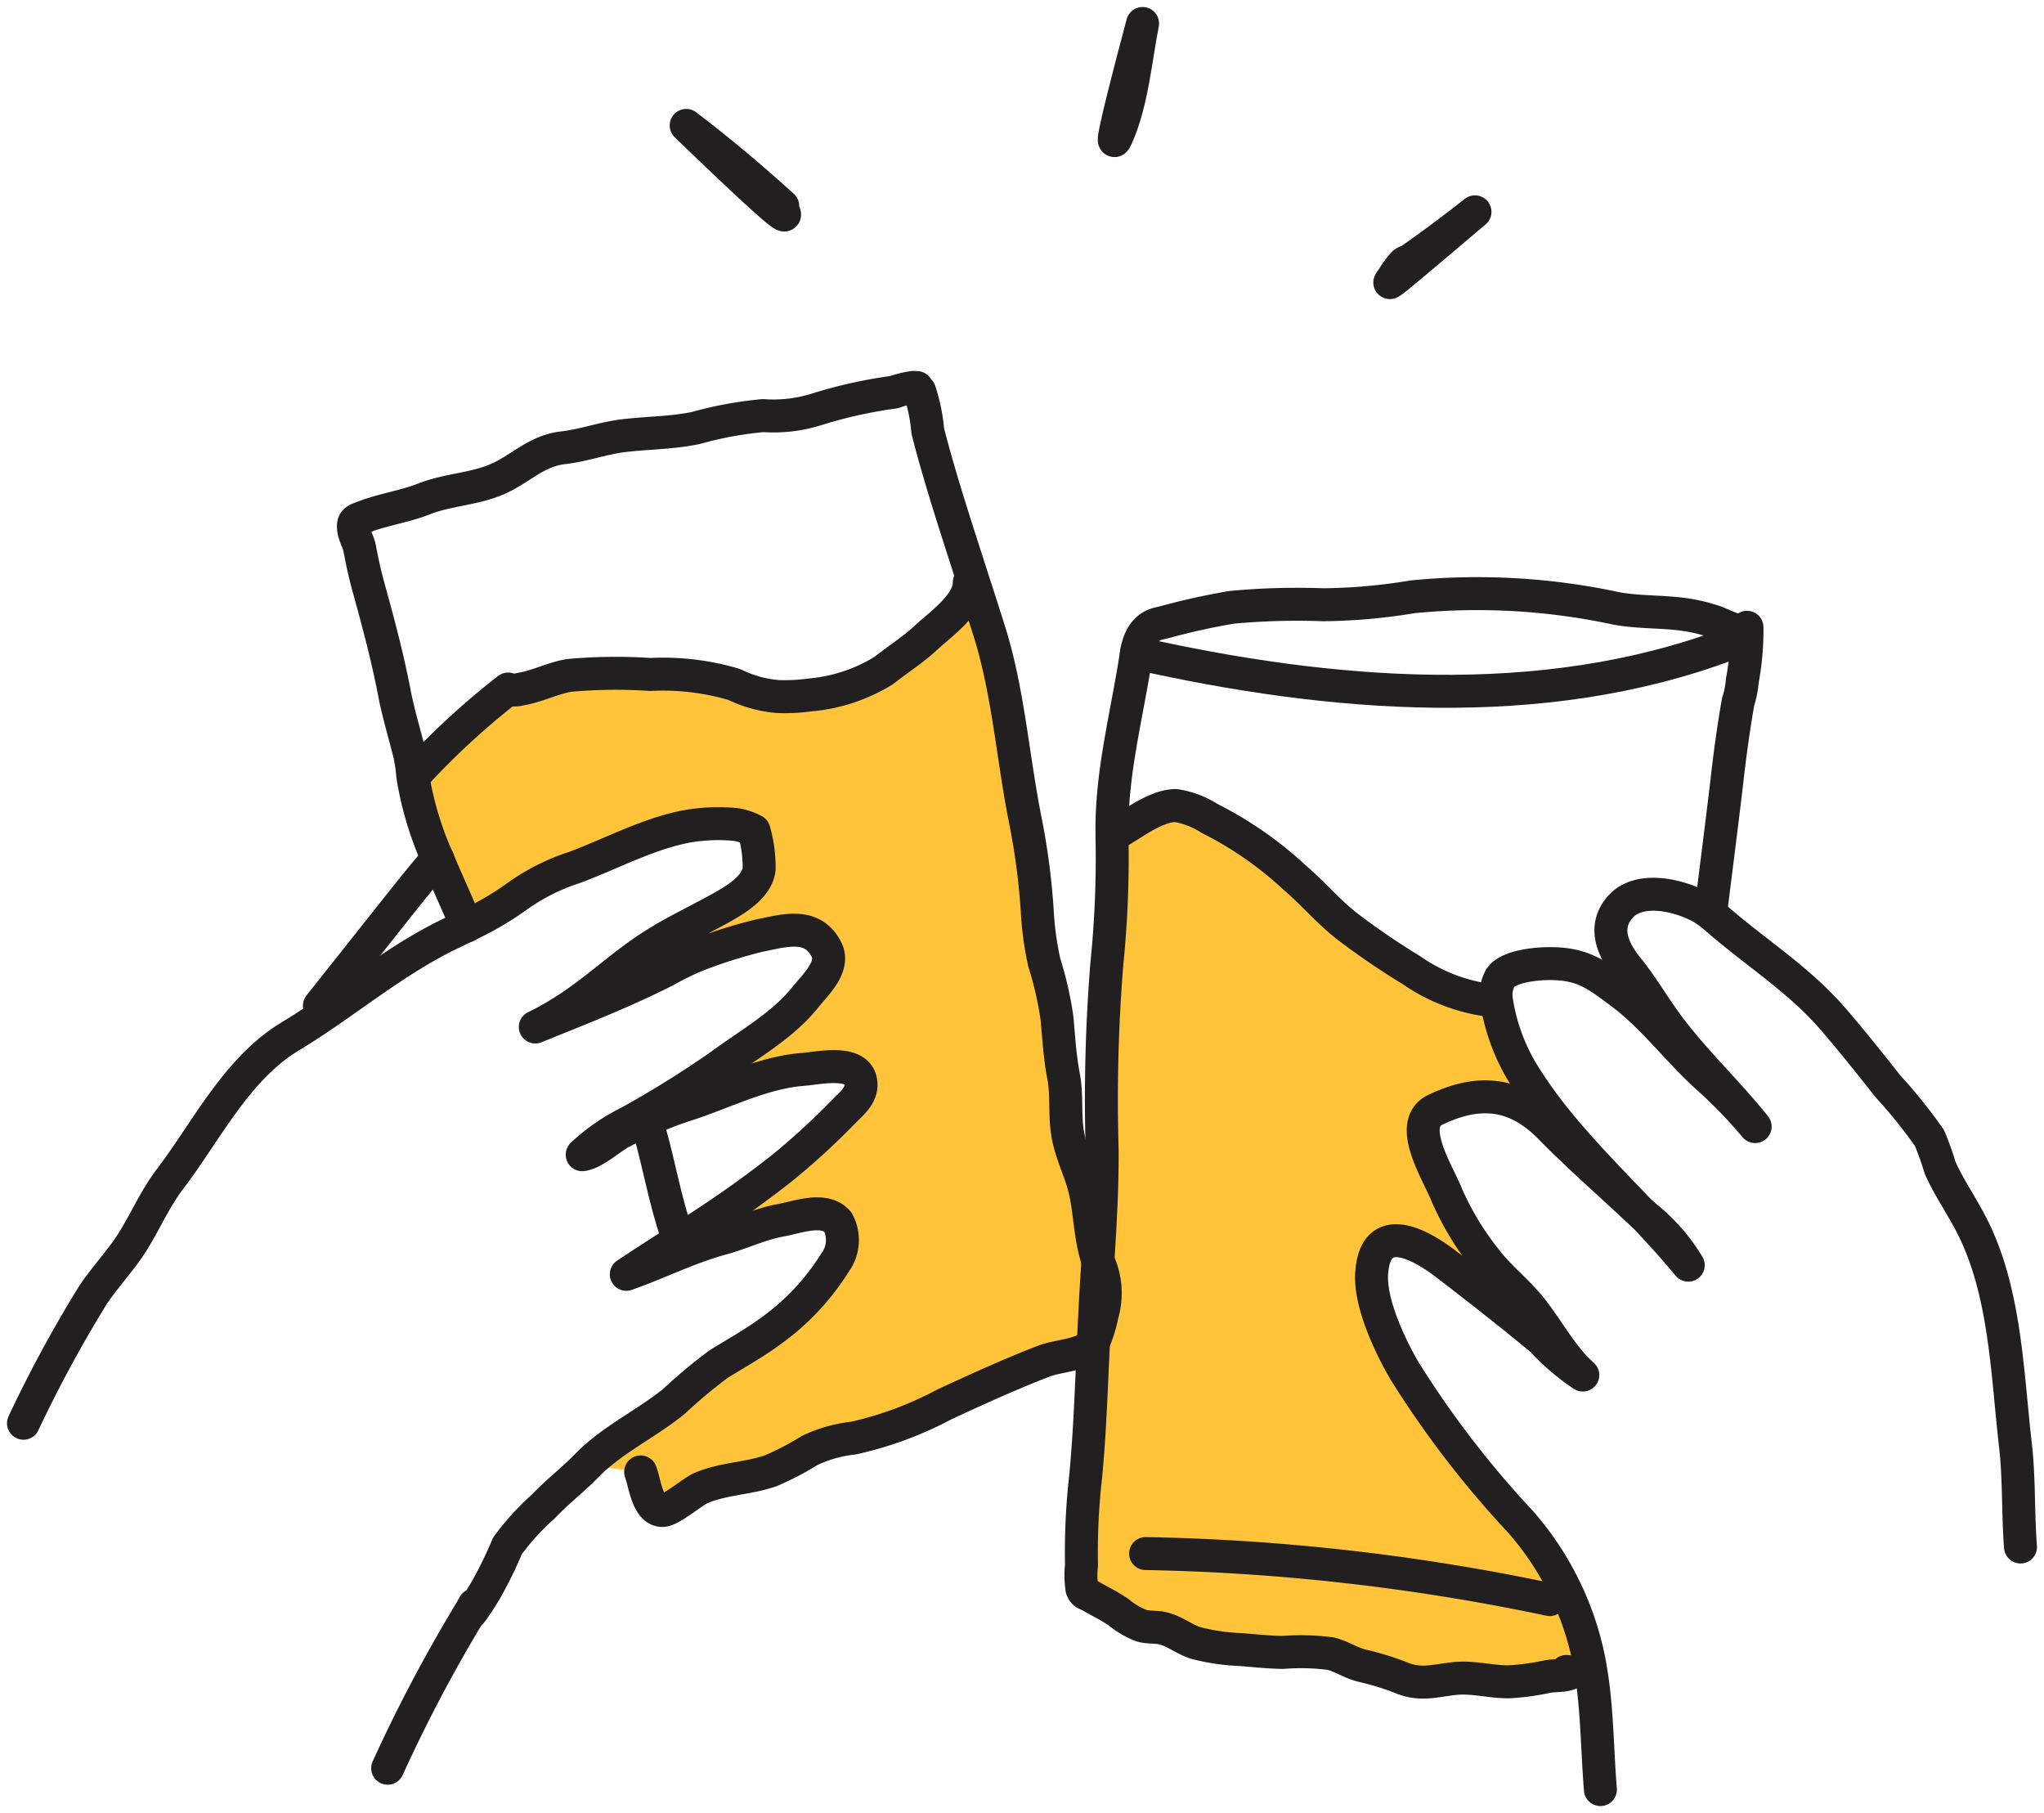 <?xml version="1.0" encoding="UTF-8"?>
<svg xmlns="http://www.w3.org/2000/svg" xmlns:xlink="http://www.w3.org/1999/xlink" width="124.037" height="110" viewBox="0 0 124.037 110">
  <defs>
    <clipPath id="clip-path">
      <rect id="Rectangle_805" data-name="Rectangle 805" width="124.037" height="110" fill="none"></rect>
    </clipPath>
  </defs>
  <g id="Group_1861" data-name="Group 1861" transform="translate(0 0)">
    <g id="Group_1860" data-name="Group 1860" transform="translate(0 0)" clip-path="url(#clip-path)">
      <path id="Path_6323" data-name="Path 6323" d="M27.872,59.541a11.747,11.747,0,0,1,2.893-1.995,64.084,64.084,0,0,0,5.486-3.42c1.767-1.311,3.762-2.394,5.158-4.132.6-.755,1.824-1.852,1.282-2.907-.855-1.7-2.608-1.126-4.061-.841a29.456,29.456,0,0,0-3.8,1.2,16.122,16.122,0,0,0-1.867.912c-2.579,1.311-5.258,2.351-7.937,3.434,2.907-1.4,4.745-3.405,7-4.859,1.225-.8,2.451-1.382,3.719-2.066,1.1-.6,2.707-1.411,2.864-2.65a8.043,8.043,0,0,0-.313-2.337,3.466,3.466,0,0,0-1.083-.37,11,11,0,0,0-2.166,0c-2.622.242-5.244,1.724-7.694,2.622a12.574,12.574,0,0,0-3.434,1.738,18.743,18.743,0,0,1-3.064,1.781c-.427-1.054-1.111-2.508-1.738-4.018.01-.028,0-.038-.014-.028a20.3,20.3,0,0,1-1.482-4.859l-.043-.3.214-.029a46.383,46.383,0,0,1,5.586-5.13,1.215,1.215,0,0,0,.712.014c1.012-.157,1.981-.67,2.992-.841A31.441,31.441,0,0,1,31.99,30.4a15.143,15.143,0,0,1,5.115.613,7.342,7.342,0,0,0,2.636.727,11.372,11.372,0,0,0,1.966-.1,10.162,10.162,0,0,0,4.46-1.482c.826-.655,1.767-1.254,2.522-1.952.855-.812,2.665-2.038,2.665-3.363l.256-.085c.342,1.04.67,2.08,1,3.121,1.154,3.733,1.411,7.751,2.194,11.57a41.815,41.815,0,0,1,.684,5.3,19.077,19.077,0,0,0,.427,3.135,20.9,20.9,0,0,1,.769,3.363c.114,1.183.171,2.351.4,3.519.228,1.2.043,2.408.271,3.619.214,1.168.8,2.237,1.054,3.405.285,1.339.285,2.622.684,3.961.028.071.043.142.071.214-.057.855-.114,1.724-.157,2.579-.043.8-.085,1.6-.114,2.394a.983.983,0,0,1-.228.256c-.641.513-1.981.57-2.736.855-2.08.8-4.061,1.71-6.07,2.636a21.648,21.648,0,0,1-5.543,2.052,8.093,8.093,0,0,0-2.65.755,17.51,17.51,0,0,1-2.351,1.225c-1.4.484-2.893.47-4.246,1.054-.541.242-1.81,1.354-2.323,1.354-.912,0-1.069-1.667-1.325-2.337l-3.263-.413c1.539-1.567,3.576-2.494,5.272-3.876a31.289,31.289,0,0,1,2.693-2.251c1.069-.67,2.123-1.24,3.149-1.995A14.642,14.642,0,0,0,43.2,66.081a2.313,2.313,0,0,0,.171-2.465c-.812-.955-2.536-.256-3.477-.1-1.2.214-2.365.784-3.576,1.111-1.995.541-3.833,1.482-5.785,2.166,1.083-.727,2.166-1.411,3.263-2.123a67.654,67.654,0,0,0,6.056-4.218,42.839,42.839,0,0,0,3.861-3.505c.513-.527,1.225-1.054,1.04-1.909-.271-1.268-2.593-.741-3.491-.67-2.437.185-4.759,1.4-7.039,2.137a22.237,22.237,0,0,0-2.565,1c-.47.2-.94.427-1.4.67C29.625,58.5,28.584,59.469,27.872,59.541Z" transform="translate(7.465 10.52)" fill="#ffc439"></path>
      <path id="Path_6324" data-name="Path 6324" d="M48.181,35.98c.94-.513,2.365-1.667,3.6-1.681a5.307,5.307,0,0,1,2.066.784,22.2,22.2,0,0,1,5.115,3.548c1.211,1.026,2.18,2.237,3.491,3.192a43.606,43.606,0,0,0,3.619,2.451,10.726,10.726,0,0,0,4.93,1.867l.242-.028a12,12,0,0,0,1.439,4.146c1.938,3.277,4.731,6,7.381,8.792-.142-.128-.285-.242-.413-.37-1.753-1.639-3.519-3.192-5.187-4.887-2.095-2.109-4.3-2.28-6.911-1.04-1.81.855.157,3.847.684,5.187a17.485,17.485,0,0,0,2.394,3.947c.769,1.012,1.824,1.824,2.65,2.836,1.069,1.311,1.938,3.021,3.206,4.132A13.654,13.654,0,0,1,74,66.715c-1.881-1.553-3.819-3.078-5.757-4.56-1.8-1.382-4.346-2.636-4.56.513-.128,1.81,1.111,4.417,2.009,5.956a59.65,59.65,0,0,0,7.025,9.134,18.166,18.166,0,0,1,4.018,7.78c.085.385.171.769.228,1.154l-1.1.171c-.413.285-1.069.185-1.539.285a15.017,15.017,0,0,1-2.308.313c-1.1.014-2.194-.313-3.291-.2-1.211.128-2.08.442-3.249-.043a16.631,16.631,0,0,0-2.351-.727c-.7-.157-1.282-.584-1.952-.741a14.008,14.008,0,0,0-2.893-.071c-.841-.014-1.667-.1-2.508-.171a12.812,12.812,0,0,1-2.764-.4c-.7-.214-1.268-.712-1.981-.883-.427-.114-.9-.043-1.325-.171a4.834,4.834,0,0,1-1.382-.812c-.556-.385-1.126-.655-1.7-.983-.285-.171-.385-.1-.527-.427a5.505,5.505,0,0,1-.028-1.453,40.424,40.424,0,0,1,.256-5.4c.256-2.707.342-5.4.47-8.093a7.726,7.726,0,0,0,.527-1.681,4.563,4.563,0,0,0-.256-3.291c.142-2.237.271-4.474.256-6.74A102.473,102.473,0,0,1,47.611,43.9a63.053,63.053,0,0,0,.313-7.694V35.98Z" transform="translate(19.559 14.573)" fill="#ffc439"></path>
      <path id="Path_6325" data-name="Path 6325" d="M72.554,57.444c-2.65-2.793-5.443-5.514-7.381-8.792a12,12,0,0,1-1.439-4.146,2.139,2.139,0,0,1,.242-1.368c.5-.712,2.223-.855,2.978-.855,1.995,0,2.779.613,4.332,1.767,2.009,1.5,3.462,3.534,5.329,5.2a28.781,28.781,0,0,1,2.821,2.921c-1.71-2.137-3.747-4.032-5.372-6.241-.826-1.126-1.51-2.323-2.394-3.405-.9-1.111-1.525-2.551-.328-3.776,1.14-1.14,3.448-.655,4.887.157a6.163,6.163,0,0,1,.712.513c2.451,2.166,5.158,3.8,7.31,6.327,1.1,1.282,2.18,2.636,3.235,3.975a31.126,31.126,0,0,1,2.522,3.135,18.4,18.4,0,0,1,.655,1.824c.527,1.183,1.311,2.308,1.909,3.477,2.066,4.018,2.152,9.005,2.665,13.408.228,2.023.142,4.1.3,6.113" transform="translate(27.074 16.179)" fill="none" stroke="#221f20" stroke-linecap="round" stroke-linejoin="round" stroke-width="2"></path>
      <path id="Path_6326" data-name="Path 6326" d="M69.97,51.709a11.206,11.206,0,0,1,2.75,3.078C71.851,53.732,70.91,52.706,69.97,51.709Z" transform="translate(29.729 21.971)" fill="none" stroke="#221f20" stroke-linecap="round" stroke-linejoin="round" stroke-width="2"></path>
      <path id="Path_6327" data-name="Path 6327" d="M69.991,51.726a.25.25,0,0,1-.071-.057" transform="translate(29.708 21.954)" fill="none" stroke="#221f20" stroke-linecap="round" stroke-linejoin="round" stroke-width="2"></path>
      <path id="Path_6328" data-name="Path 6328" d="M72.3,88.731c-.2-2.38-.185-4.93-.6-7.31-.057-.385-.142-.769-.228-1.154a18.166,18.166,0,0,0-4.018-7.78,59.649,59.649,0,0,1-7.025-9.134c-.9-1.539-2.137-4.146-2.009-5.956.214-3.149,2.764-1.9,4.56-.513,1.938,1.482,3.876,3.007,5.757,4.56a13.654,13.654,0,0,0,2.494,2.137c-1.268-1.111-2.137-2.821-3.206-4.132-.826-1.012-1.881-1.824-2.65-2.836a17.484,17.484,0,0,1-2.394-3.947c-.527-1.339-2.494-4.332-.684-5.187,2.608-1.24,4.816-1.069,6.911,1.04,1.667,1.7,3.434,3.249,5.187,4.887.128.128.271.242.413.37" transform="translate(24.819 19.844)" fill="none" stroke="#221f20" stroke-linecap="round" stroke-linejoin="round" stroke-width="2"></path>
      <path id="Path_6329" data-name="Path 6329" d="M84.287,44.315c.313-2.479.627-4.959.926-7.452.185-1.681.413-3.348.7-5a5.533,5.533,0,0,0,.256-1.282,16.69,16.69,0,0,0,.285-3.249c-.014.029-.142.185-.185.256a2.921,2.921,0,0,1-.741-.171c-.427-.157-.855-.385-1.225-.484a9.748,9.748,0,0,0-1.7-.385c-1.368-.185-2.679-.114-4.047-.356a40.189,40.189,0,0,0-12.382-.712,34.811,34.811,0,0,1-5.443.484,42.592,42.592,0,0,0-5.557.157,41.715,41.715,0,0,0-4.161.926c-.385.085-1.254.171-1.582,1.681-.014.057-.014.114-.028.171-.541,3.633-1.539,7.238-1.482,10.929v.228a63.053,63.053,0,0,1-.313,7.694,102.473,102.473,0,0,0-.285,11.271c.014,2.266-.114,4.5-.256,6.74-.057.855-.114,1.724-.157,2.579-.043.8-.085,1.6-.114,2.394-.128,2.693-.214,5.386-.47,8.093a40.424,40.424,0,0,0-.256,5.4A5.505,5.505,0,0,0,46.1,85.68c.142.328.242.256.527.427.57.328,1.14.6,1.7.983a4.834,4.834,0,0,0,1.382.812c.427.128.9.057,1.325.171.712.171,1.282.67,1.981.883a12.812,12.812,0,0,0,2.764.4c.841.071,1.667.157,2.508.171a14.007,14.007,0,0,1,2.893.071c.67.157,1.254.584,1.952.741a16.631,16.631,0,0,1,2.351.727c1.168.484,2.038.171,3.249.043,1.1-.114,2.194.214,3.291.2a15.017,15.017,0,0,0,2.308-.313c.47-.1,1.126,0,1.539-.285-.128-.014-.256-.014-.385-.029" transform="translate(19.559 10.727)" fill="none" stroke="#221f20" stroke-linecap="round" stroke-linejoin="round" stroke-width="2"></path>
      <path id="Path_6330" data-name="Path 6330" d="M47.54,35.98c.94-.513,2.365-1.667,3.6-1.681a5.307,5.307,0,0,1,2.066.784,22.2,22.2,0,0,1,5.115,3.548c1.211,1.026,2.18,2.237,3.491,3.192a43.6,43.6,0,0,0,3.619,2.451,10.726,10.726,0,0,0,4.93,1.867" transform="translate(20.199 14.573)" fill="none" stroke="#221f20" stroke-linecap="round" stroke-linejoin="round" stroke-width="2"></path>
      <path id="Path_6331" data-name="Path 6331" d="M64.357,9.02c-1.325,1.04-2.679,2.052-4.047,3.007a.446.446,0,0,0-.313.157,5.273,5.273,0,0,0-.627.855C59.042,13.508,58.515,13.964,64.357,9.02Z" transform="translate(25.149 3.833)" fill="none" stroke="#221f20" stroke-linecap="round" stroke-linejoin="round" stroke-width="2"></path>
      <path id="Path_6332" data-name="Path 6332" d="M49.173,1c-.413,2.095-.641,4.845-1.582,6.911C47.406,8.31,47.078,8.865,49.173,1Z" transform="translate(20.162 0.425)" fill="none" stroke="#221f20" stroke-linecap="round" stroke-linejoin="round" stroke-width="2"></path>
      <path id="Path_6333" data-name="Path 6333" d="M29.224,5.34c2.023,1.539,3.975,3.178,5.856,4.887a.509.509,0,0,0,.057.385C35.323,10.954,35.437,11.339,29.224,5.34Z" transform="translate(12.417 2.269)" fill="none" stroke="#221f20" stroke-linecap="round" stroke-linejoin="round" stroke-width="2"></path>
      <path id="Path_6334" data-name="Path 6334" d="M1,71.446a78.687,78.687,0,0,1,4.218-7.78c.641-.955,1.411-1.8,2.066-2.722.955-1.354,1.582-2.964,2.579-4.275,2.251-2.95,4.061-6.725,7.324-8.692s6.2-4.531,9.647-6.2c.356-.171.712-.342,1.054-.513a18.743,18.743,0,0,0,3.064-1.781,12.574,12.574,0,0,1,3.434-1.738c2.451-.9,5.073-2.38,7.694-2.622a11,11,0,0,1,2.166,0,3.466,3.466,0,0,1,1.083.37,8.043,8.043,0,0,1,.313,2.337c-.157,1.24-1.767,2.052-2.864,2.65-1.268.684-2.494,1.268-3.719,2.066-2.251,1.453-4.089,3.462-7,4.859,2.679-1.083,5.358-2.123,7.937-3.434a16.122,16.122,0,0,1,1.867-.912,29.455,29.455,0,0,1,3.8-1.2c1.453-.285,3.206-.855,4.061.841.541,1.054-.684,2.152-1.282,2.907-1.4,1.738-3.391,2.821-5.158,4.132a64.086,64.086,0,0,1-5.486,3.42,11.747,11.747,0,0,0-2.893,1.995c.712-.071,1.753-1.04,2.394-1.368.456-.242.926-.47,1.4-.67a22.237,22.237,0,0,1,2.565-1c2.28-.741,4.6-1.952,7.039-2.137.9-.071,3.22-.6,3.491.67.185.855-.527,1.382-1.04,1.909A42.839,42.839,0,0,1,46.9,56.071a67.657,67.657,0,0,1-6.056,4.218c-1.1.712-2.18,1.4-3.263,2.123,1.952-.684,3.79-1.624,5.785-2.166,1.211-.328,2.38-.9,3.576-1.111.94-.157,2.665-.855,3.477.1a2.313,2.313,0,0,1-.171,2.465,14.642,14.642,0,0,1-3.933,4.175c-1.026.755-2.08,1.325-3.149,1.995a31.288,31.288,0,0,0-2.693,2.251C38.774,71.5,36.736,72.429,35.2,74c-.841.869-1.81,1.6-2.622,2.465a15.423,15.423,0,0,0-2.209,2.422,25.31,25.31,0,0,1-1.254,2.579,14.4,14.4,0,0,1-.926,1.425" transform="translate(0.425 14.902)" fill="none" stroke="#221f20" stroke-linecap="round" stroke-linejoin="round" stroke-width="2"></path>
      <path id="Path_6335" data-name="Path 6335" d="M21.754,68.339l-.214.385a91.893,91.893,0,0,0-5.03,9.518" transform="translate(7.015 29.037)" fill="none" stroke="#221f20" stroke-linecap="round" stroke-linejoin="round" stroke-width="2"></path>
      <path id="Path_6336" data-name="Path 6336" d="M27.68,48.229c.556,1.952.94,4.2,1.624,6.156" transform="translate(11.761 20.492)" fill="none" stroke="#221f20" stroke-linecap="round" stroke-linejoin="round" stroke-width="2"></path>
      <path id="Path_6337" data-name="Path 6337" d="M20.8,36.609c.01-.028,0-.038-.014-.028-.271.1-3.8,4.659-7.181,8.891" transform="translate(5.778 15.541)" fill="none" stroke="#221f20" stroke-linecap="round" stroke-linejoin="round" stroke-width="2"></path>
      <path id="Path_6338" data-name="Path 6338" d="M21.932,49.173l-.014-.014c-.427-1.054-1.111-2.508-1.738-4.018a.039.039,0,0,0-.014-.028,20.3,20.3,0,0,1-1.482-4.859l-.043-.3a8.143,8.143,0,0,0-.228-1.4c-.285-1.14-.627-2.266-.855-3.42-.442-2.323-1.026-4.474-1.653-6.74-.185-.712-.342-1.411-.47-2.123-.071-.37-.328-.812-.37-1.154-.057-.484.057-.556.527-.727,1.211-.484,2.551-.655,3.776-1.14,1.425-.556,3.021-.584,4.4-1.183,1.453-.627,2.337-1.71,4-1.909,1.268-.142,2.479-.6,3.733-.741,1.468-.171,2.85-.157,4.317-.456a22.594,22.594,0,0,1,4.1-.755,8.706,8.706,0,0,0,3.263-.385,28.467,28.467,0,0,1,4.688-1.04,5.36,5.36,0,0,1,1.168-.285c.427.057.014-.1.37.214a10.724,10.724,0,0,1,.5,2.437c.784,3.064,1.8,6.1,2.764,9.119.342,1.04.67,2.08,1,3.121,1.154,3.733,1.411,7.751,2.194,11.57a41.815,41.815,0,0,1,.684,5.3,19.077,19.077,0,0,0,.427,3.135,20.9,20.9,0,0,1,.769,3.363c.114,1.183.171,2.351.4,3.519.228,1.2.043,2.408.271,3.619.214,1.168.8,2.237,1.054,3.405.285,1.339.285,2.622.684,3.961.028.071.043.143.071.214a4.563,4.563,0,0,1,.256,3.291,7.725,7.725,0,0,1-.527,1.681.983.983,0,0,1-.228.256c-.641.513-1.981.57-2.736.855-2.08.8-4.061,1.71-6.07,2.636a21.648,21.648,0,0,1-5.543,2.052,8.093,8.093,0,0,0-2.65.755,17.509,17.509,0,0,1-2.351,1.225c-1.4.484-2.893.47-4.246,1.054-.541.242-1.81,1.354-2.323,1.354-.912,0-1.069-1.667-1.325-2.337" transform="translate(6.395 7.009)" fill="none" stroke="#221f20" stroke-linecap="round" stroke-linejoin="round" stroke-width="2"></path>
      <path id="Path_6339" data-name="Path 6339" d="M17.72,36.393a46.382,46.382,0,0,1,5.586-5.13,1.215,1.215,0,0,0,.712.014c1.012-.157,1.981-.67,2.992-.841a31.441,31.441,0,0,1,4.916-.057,15.143,15.143,0,0,1,5.115.613,7.342,7.342,0,0,0,2.636.727,11.372,11.372,0,0,0,1.966-.1,10.162,10.162,0,0,0,4.46-1.482c.826-.655,1.767-1.254,2.522-1.952.855-.812,2.665-2.038,2.665-3.363v-.014" transform="translate(7.529 10.541)" fill="none" stroke="#221f20" stroke-linecap="round" stroke-linejoin="round" stroke-width="2"></path>
      <path id="Path_6340" data-name="Path 6340" d="M48.79,66.149a130.043,130.043,0,0,1,24.522,2.793" transform="translate(20.73 28.106)" fill="none" stroke="#221f20" stroke-linecap="round" stroke-linejoin="round" stroke-width="2"></path>
      <path id="Path_6341" data-name="Path 6341" d="M48.4,27.975c11.67,2.622,24.565,3.733,35.95-.556" transform="translate(20.565 11.65)" fill="none" stroke="#221f20" stroke-linecap="round" stroke-linejoin="round" stroke-width="2"></path>
    </g>
  </g>
</svg>
